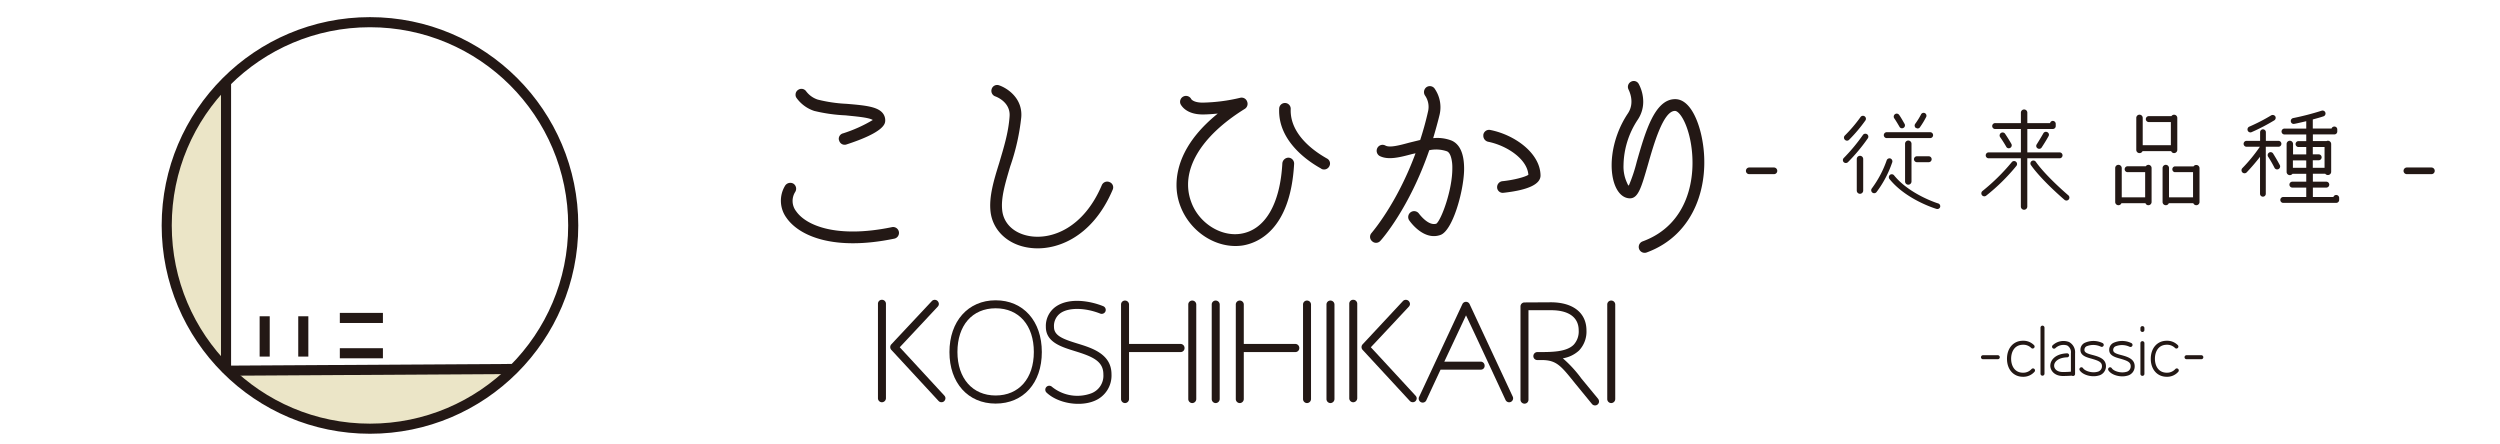 <?xml version="1.0" encoding="UTF-8"?> <svg xmlns="http://www.w3.org/2000/svg" viewBox="0 0 676 120"><defs><style>.cls-1{fill:#fff;}.cls-2{fill:#ebe5c7;}.cls-3{fill:none;stroke:#231815;stroke-miterlimit:10;stroke-width:2.73px;}.cls-4{fill:#231815;}</style></defs><g id="レイヤー_2" data-name="レイヤー 2"><g id="文字"><rect class="cls-1" width="676" height="120"></rect><path class="cls-2" d="M138,100.12a2.62,2.62,0,0,1-.77-.08c-2-.54-4.27.13-6.28.4a2.36,2.36,0,0,1-2.73-1.4,167.63,167.63,0,0,1-27.35.29,2.15,2.15,0,0,1-1.42.52c-4.06.08-8.08.31-12.15.25a112.66,112.66,0,0,0-12.73.29,1.84,1.84,0,0,1-2-1.11,36.57,36.57,0,0,1-4.9.26c-1.06,1.36-3,1.36-4.68.9a2.29,2.29,0,0,1-.79-.41,2.29,2.29,0,0,1,.14.27,2,2,0,0,0-.24.43A8.34,8.34,0,0,1,64.4,103a1.69,1.69,0,0,1,.29.83c.45.05.9.09,1.35.11a2,2,0,0,0,1.34,1l.18,0a2.15,2.15,0,0,0,.83.77,146.15,146.15,0,0,0,16.79,8,35.85,35.85,0,0,0,8.34,2.59,34.27,34.27,0,0,0,8.93-.36,36.86,36.86,0,0,1,6.12-.07,2.41,2.41,0,0,1,.43-.18c2.85-.9,5.86-1.21,8.72-2.13a61.16,61.16,0,0,0,7.75-3.27,44.32,44.32,0,0,0,4.61-2.47c1.13-.7,3.27-1.8,3.77-3.15a2.31,2.31,0,0,1,2.27-1.54,2.39,2.39,0,0,0-.28-.58l.65-.08A1.84,1.84,0,0,0,138,100.12Z"></path><path class="cls-2" d="M62.07,24.68l-.57.47a2.51,2.51,0,0,0-4,0,51,51,0,0,0-7.18,13.54,2.08,2.08,0,0,0-1.38,1,26.83,26.83,0,0,0-1.38,2.59,2.23,2.23,0,0,1,.2,1.58A81.75,81.75,0,0,0,45.45,61.2a2.08,2.08,0,0,1-1.1,1.9,64.17,64.17,0,0,0,1,7A74.61,74.61,0,0,0,50.69,87a2.2,2.2,0,0,1,2.07,1c2,3,3.16,6.58,5.4,9.44,0,0,.06.1.1.15a2.22,2.22,0,0,1,2.13,1.11l.36.79a2.48,2.48,0,0,0,.6-.32,2.5,2.5,0,0,1,.35.21,2.19,2.19,0,0,1-.33-1.14c0-3.27.27-6.53.29-9.79s-.45-6.44-.42-9.68a2.07,2.07,0,0,1-.13-.73c-.27-7.77.59-15.51.65-23.28,0-3.74-.32-7.45-.18-11.2s.48-7.85-.13-11.72A2.36,2.36,0,0,1,61.91,30a15,15,0,0,1,.1-5C62,24.9,62.05,24.79,62.07,24.68Z"></path><line class="cls-3" x1="71.57" y1="85.52" x2="71.57" y2="96.42"></line><line class="cls-3" x1="91.89" y1="95.52" x2="103.54" y2="95.52"></line><line class="cls-3" x1="91.89" y1="85.97" x2="103.54" y2="85.97"></line><circle class="cls-3" cx="100.04" cy="60.96" r="54.96"></circle><line class="cls-3" x1="82.01" y1="85.52" x2="82.01" y2="96.42"></line><line class="cls-3" x1="61.12" y1="22.62" x2="61.12" y2="99.44"></line><line class="cls-3" x1="61.92" y1="100.23" x2="138.95" y2="99.77"></line><path class="cls-4" d="M479.67,45.29a.9.9,0,0,1,.9.9.88.88,0,0,1-.9.9H473a.88.88,0,0,1-.9-.9.9.9,0,0,1,.9-.9Z"></path><path class="cls-4" d="M505.08,37.37a47.79,47.79,0,0,1-5.4,6.48.83.83,0,0,1-1.14,0,.8.8,0,0,1,0-1.11,48.49,48.49,0,0,0,5.19-6.24.81.81,0,0,1,1.11-.21A.78.78,0,0,1,505.08,37.37Zm-6.27-.69a38.88,38.88,0,0,0,4.26-5,.8.8,0,0,1,1.35.87A40.77,40.77,0,0,1,500,37.79a.78.78,0,0,1-1.14,0A.8.8,0,0,1,498.81,36.68Zm5,14.85a.87.87,0,0,1-1.74,0V43a.87.87,0,1,1,1.74,0Zm7.83-7.59a28.46,28.46,0,0,1-4.23,8,.79.79,0,0,1-1.26-1,28.47,28.47,0,0,0,4-7.56.82.82,0,0,1,1-.54A.85.85,0,0,1,511.65,43.94Zm-1.56-8.19H522a.8.8,0,0,1,0,1.59H510.09a.8.8,0,0,1,0-1.59Zm13.53,20.73c-.33-.09-8.22-2.52-12.69-8.07a.79.79,0,0,1,1.23-1C516.33,52.58,524,55,524.07,55a.8.8,0,0,1,.54,1A.79.79,0,0,1,523.62,56.48ZM515,33.5a.79.79,0,0,1-.3,1.08.77.77,0,0,1-1.08-.3c-.27-.48-1.11-1.89-1.41-2.28a.81.81,0,0,1,.18-1.11.78.78,0,0,1,1.11.15C513.93,31.58,514.89,33.32,515,33.5ZM516,38a.87.87,0,0,1,.87.87V49.07a.87.87,0,1,1-1.74,0V38.84A.87.87,0,0,1,516,38Zm5.43,4.26a.8.8,0,1,1,0,1.59h-3.18a.8.8,0,0,1,0-1.59Zm-3.36-7.65a.8.8,0,0,1-.21-1.11A19.27,19.27,0,0,0,519.42,31a.78.78,0,0,1,1.05-.42.79.79,0,0,1,.39,1,21.61,21.61,0,0,1-1.68,2.79A.73.73,0,0,1,518.1,34.58Z"></path><path class="cls-4" d="M537.06,52.91a.79.79,0,0,1-1-1.26,54.41,54.41,0,0,0,7.92-7.8.79.79,0,1,1,1.26,1A52.68,52.68,0,0,1,537.06,52.91Zm.6-11.7h8.79V34.88h-6.87a.8.8,0,1,1,0-1.59h6.87V30.47a.87.87,0,0,1,1.74,0v2.82h6.15a.77.77,0,0,1,.75-.6.8.8,0,0,1,.78.81v.6a.79.79,0,0,1-.78.78h-6.9v6.33H557a.8.8,0,0,1,0,1.59h-8.82V55.85a.87.87,0,1,1-1.74,0V42.8h-8.79a.8.8,0,0,1,0-1.59Zm4.83-1.53s-.78-1.38-1.68-2.64a.81.81,0,0,1,1.32-.93c.93,1.35,1.71,2.73,1.74,2.79a.79.79,0,0,1-.3,1.08A.76.76,0,0,1,542.49,39.68Zm15.84,14.43c-.24-.21-6.18-5.25-9.15-9.45a.78.78,0,0,1,.18-1.11.81.81,0,0,1,1.11.18c2.85,4.05,8.82,9.09,8.88,9.15a.8.8,0,0,1-1,1.23Zm-4.71-18.36a.76.76,0,0,1,.3,1.08c-.78,1.44-1.83,3-1.86,3.06a.79.79,0,0,1-1.11.21.75.75,0,0,1-.21-1.08s1-1.59,1.8-3A.79.79,0,0,1,553.62,35.75Z"></path><path class="cls-4" d="M581.79,45.44v9.18a.87.87,0,0,1-.87.87.81.81,0,0,1-.78-.54h-6.51a.85.85,0,0,1-.81.54.87.87,0,0,1-.87-.87V45.44a.87.87,0,0,1,.87-.87.9.9,0,0,1,.9.87v7.92h6.33V46.55h-4.83a.8.8,0,0,1,0-1.59h5a.88.88,0,0,1,.72-.39A.87.87,0,0,1,581.79,45.44Zm-4.14-4.92V31.88a.87.87,0,1,1,1.74,0v7.38H587V33h-6.06a.8.8,0,0,1,0-1.59h6.21a.88.88,0,0,1,.72-.39.87.87,0,0,1,.87.87v8.64a.87.87,0,0,1-.87.87.81.81,0,0,1-.78-.54h-7.74a.88.88,0,0,1-.81.54A.87.87,0,0,1,577.65,40.52Zm17.1,4.92v9.18a.87.87,0,0,1-.87.87.88.88,0,0,1-.81-.54h-6.63a.85.85,0,0,1-.81.54.87.87,0,0,1-.87-.87V45.44a.87.87,0,0,1,1.74,0v7.92H593V46.55h-5A.8.8,0,0,1,588,45h5.13a.84.84,0,0,1,.72-.39A.87.87,0,0,1,594.75,45.44Z"></path><path class="cls-4" d="M606.33,46.61a.83.83,0,0,1,0-1.14,43,43,0,0,0,4.74-5.79h-3.51a.8.8,0,1,1,0-1.59h3.57V35.75a.78.78,0,0,1,1.56,0v2.34H616a.8.8,0,1,1,0,1.59h-3.33V52.4a.78.78,0,0,1-1.56,0v-10a54.12,54.12,0,0,1-3.66,4.26A.83.83,0,0,1,606.33,46.61Zm1.8-12.33a50,50,0,0,0,6-3.09.85.85,0,0,1,1.11.27.81.81,0,0,1-.27,1.08,52.42,52.42,0,0,1-6.18,3.21.79.79,0,0,1-1-.42A.84.84,0,0,1,608.13,34.28Zm8.37,10.44a.81.81,0,0,1-1.44.72,32.77,32.77,0,0,0-1.71-3,.8.8,0,1,1,1.35-.84C615.72,43.22,616.47,44.66,616.5,44.72Zm7.11,8.55V50.72h-3.84a.8.8,0,0,1,0-1.59h3.84V47h-3.72a.94.94,0,0,1-.72.36.87.87,0,0,1-.87-.87V38.93a.87.87,0,0,1,1.74,0v2.82h3.57v-2h-2a.8.8,0,1,1,0-1.59h2v-1.8h-5.79a.8.8,0,1,1,0-1.59h5.79v-2c-1.86.45-3.15.72-3.24.72a.77.77,0,0,1-.93-.63.81.81,0,0,1,.63-.93,72,72,0,0,0,7.71-2,.8.8,0,0,1,.48,1.53c-1,.33-2,.6-2.88.84v2.46h5.07a.78.78,0,0,1,.75-.54A.77.77,0,0,1,632,35v.57a.79.79,0,0,1-.78.78h-5.82v1.8h3.69a.8.8,0,0,1,.36-.09.88.88,0,0,1,.9.87v7.53a.88.88,0,0,1-.9.87.94.94,0,0,1-.72-.36h-3.33v2.16h3.72a.8.8,0,0,1,0,1.59h-3.72v2.55h5.55a.8.8,0,0,1,1.56.24v.57a.8.8,0,0,1-.81.78H617.31a.8.8,0,0,1,0-1.59Zm0-7.89v-2H620v2Zm1.77,0h3.18V39.74h-3.18v2h1.68a.8.8,0,0,1,0,1.59h-1.68Z"></path><path class="cls-4" d="M657.45,45.29a.9.9,0,0,1,.9.9.88.88,0,0,1-.9.9h-6.63a.88.88,0,0,1-.9-.9.9.9,0,0,1,.9-.9Z"></path><path class="cls-4" d="M241.73,64.55c-16.26,3.36-25.68-.72-29.1-5.7a7.81,7.81,0,0,1-.3-8.7,1.68,1.68,0,0,1,2.22-.48,1.63,1.63,0,0,1,.48,2.22,4.53,4.53,0,0,0,.24,5.22c2.7,3.9,11,7.38,25.86,4.32a1.59,1.59,0,1,1,.6,3.12ZM228,36.05a38.22,38.22,0,0,0,8-3.6c-1.08-.72-5-1-7.38-1.26a43.51,43.51,0,0,1-8.46-1.2,9.56,9.56,0,0,1-4.8-3.54,1.38,1.38,0,0,1-.24-.84,1.51,1.51,0,0,1,.72-1.32,1.55,1.55,0,0,1,2.16.42,6.44,6.44,0,0,0,3.12,2.22,39.15,39.15,0,0,0,7.74,1.14c5.16.42,8.34.78,9.78,2.46a3.1,3.1,0,0,1,.72,2.22c-.06.72-.3,3-10.44,6.3a1.53,1.53,0,0,1-2-1,1.41,1.41,0,0,1-.12-.48A1.53,1.53,0,0,1,228,36.05Z"></path><path class="cls-4" d="M300.05,49.25a1.52,1.52,0,0,1,.84,2c-5.64,13.32-15.78,16.8-22.74,15.72-5.7-.84-9.78-4.74-10.32-9.84-.42-4,.9-8.4,2.34-13,1.2-4.08,2.52-8.22,2.82-12.66.3-3.9-3.66-5.34-3.84-5.4a1.58,1.58,0,0,1-1-2,1.54,1.54,0,0,1,2-1c2.28.78,6.42,3.54,6,8.64a59.36,59.36,0,0,1-3,13.32c-1.32,4.5-2.52,8.4-2.16,11.76.36,3.72,3.3,6.42,7.62,7.08,5.88.9,14.4-2.22,19.32-13.8A1.58,1.58,0,0,1,300.05,49.25Z"></path><path class="cls-4" d="M319.13,55.61a15.85,15.85,0,0,1-1-5.58c0-5,2.16-12.06,11.16-19.32-1.32.12-2.7.24-4.08.24-4.62,0-5.88-2.58-6-2.82a1.6,1.6,0,0,1,2.88-1.38c0,.06.6,1,3.12,1a47.47,47.47,0,0,0,10.2-1.32,1.58,1.58,0,0,1,1.8,1,1.61,1.61,0,0,1-.6,2c-12.12,7.5-17.58,16.86-14.52,25.14,2,5.64,7.92,9.48,13.38,8.64,6.54-1,10.68-7.92,11.28-19.08a1.69,1.69,0,0,1,1.68-1.5,1.6,1.6,0,0,1,1.5,1.68c-1,18.18-10.14,21.48-14,22.08C329,67.37,321.77,62.75,319.13,55.61Zm38.16-10c-2.76-1.5-11.82-7.08-11.4-16.26a1.56,1.56,0,1,1,3.12.12c-.3,7.38,7.44,12.06,9.78,13.38a1.52,1.52,0,0,1,.66,2.1A1.59,1.59,0,0,1,357.29,45.65Z"></path><path class="cls-4" d="M371,65.21a1.54,1.54,0,0,1-.12-2.22c.06-.12,6.78-7.74,11.88-21.54l-.84.18c-3.36.9-6.54,1.74-8.88.54a1.63,1.63,0,0,1-.6-2.16,1.59,1.59,0,0,1,2.16-.66c1.14.66,3.84-.06,6.48-.78l2.94-.72c.78-2.4,1.5-4.92,2.1-7.62a5.36,5.36,0,0,0-.78-4.38,1.67,1.67,0,0,1,.3-2.22,1.6,1.6,0,0,1,2.22.24A8.85,8.85,0,0,1,389.27,31c-.54,2.22-1.14,4.32-1.74,6.36a10.7,10.7,0,0,1,5,.66c1.62.72,3.48,2.64,3.36,8.1-.18,5.88-3.12,16.2-6.36,17.4-4.62,1.68-8.34-3.72-8.52-4a1.6,1.6,0,0,1,2.64-1.8c.06.06,2.52,3.48,4.74,2.76,1.32-1,4.32-9,4.32-14.94a12,12,0,0,0-.06-1.5c-.12-1-.42-2.7-1.38-3.12a9,9,0,0,0-4.8-.3c-5.34,15.54-12.78,24.06-13.2,24.48A1.54,1.54,0,0,1,371,65.21ZM403,35.15c6.6,1.32,13.44,6.24,13.56,12.24.06,2.4-3.3,4-10,4.74a1.53,1.53,0,0,1-1.74-1.38v-.18A1.62,1.62,0,0,1,406.19,49c3.06-.3,6.24-1.14,7.08-1.74-.3-4.26-5.82-7.92-10.92-8.94a1.66,1.66,0,0,1-1.26-1.56v-.3A1.57,1.57,0,0,1,403,35.15Z"></path><path class="cls-4" d="M460.31,37.91c2.1,11.64-1.8,25.5-15.06,30.36a1.59,1.59,0,0,1-1.08-3c12.3-4.5,14.7-17.22,13-26.76-1-5.52-3.12-8.52-4.26-8.52-3.18,0-5.76,9.12-7.32,14.58-1.74,6-2.58,9.06-4.86,9.06-.84,0-2.4-.36-3.6-2.58-2.34-4.32-1.8-13.14,3.06-20.4,2-3,.24-6.24.18-6.42a1.57,1.57,0,0,1,.6-2.1,1.52,1.52,0,0,1,2.16.6,10.31,10.31,0,0,1,1.2,4.74,8.65,8.65,0,0,1-1.5,4.92A22.85,22.85,0,0,0,439,44.69a10.37,10.37,0,0,0,1,4.86,1.55,1.55,0,0,0,.42.66,42.6,42.6,0,0,0,2.16-6.48c2.28-7.92,4.8-16.92,10.38-16.92C457,26.81,459.41,32.81,460.31,37.91Z"></path><path class="cls-4" d="M239.56,82.14v25.55a1.11,1.11,0,0,1-1.08,1.08,1.08,1.08,0,0,1-1.08-1.08V82.14a1.06,1.06,0,0,1,1.08-1.08A1.08,1.08,0,0,1,239.56,82.14Zm16.09,25.55a1.21,1.21,0,0,1-.36.8,1.07,1.07,0,0,1-1.51-.08L241,94.59a1.1,1.1,0,0,1,0-1.47L252,81.38a1.08,1.08,0,0,1,1.51,0,1.21,1.21,0,0,1,.36.8,1.08,1.08,0,0,1-.29.72s-9.07,9.72-10.29,11c1.22,1.3,12.09,13.1,12.09,13.1A1.08,1.08,0,0,1,255.65,107.69Z"></path><path class="cls-4" d="M269.22,81.2c7.49,0,12.49,5.62,12.49,14s-5,13.93-12.49,13.93-12.49-5.62-12.49-13.93S261.77,81.2,269.22,81.2Zm0,25.74c6.3,0,10.33-4.61,10.33-11.77s-4-11.81-10.33-11.81S258.89,88,258.89,95.17,263,106.94,269.22,106.94Z"></path><path class="cls-4" d="M298.31,82.79a1.09,1.09,0,0,1,.61,1.4,1.11,1.11,0,0,1-1.4.61c-4.07-1.62-8.46-1.69-10.69-.18A4.25,4.25,0,0,0,285,88.4c0,2.38,2.41,3.28,6.37,4.5s9.18,2.84,9.18,8.31a7.39,7.39,0,0,1-4.57,7.17c-4,1.69-9.94.68-13-2.23a1.07,1.07,0,1,1,1.48-1.55,10.9,10.9,0,0,0,10.61,1.76,5.09,5.09,0,0,0,3.28-5.15c0-3.59-3-4.82-7.67-6.26-3.7-1.15-7.88-2.41-7.88-6.55a6.37,6.37,0,0,1,2.77-5.54C289.13,80.45,294.64,81.31,298.31,82.79Z"></path><path class="cls-4" d="M320.3,94.12a1.06,1.06,0,0,1-1.08,1.08H305.29v12.71a1.1,1.1,0,0,1-1.08,1.08,1.08,1.08,0,0,1-1.08-1.08V82.35a1.06,1.06,0,0,1,1.08-1.08,1.08,1.08,0,0,1,1.08,1.08V93h13.93A1.09,1.09,0,0,1,320.3,94.12Zm3.17-11.77v25.56a1.1,1.1,0,0,1-1.08,1.08,1.08,1.08,0,0,1-1.08-1.08V82.35a1.06,1.06,0,0,1,1.08-1.08A1.08,1.08,0,0,1,323.47,82.35Z"></path><path class="cls-4" d="M328.73,81.27a1.09,1.09,0,0,1,1.08,1.08v25.56a1.11,1.11,0,0,1-1.08,1.08,1.08,1.08,0,0,1-1.08-1.08V82.35A1.06,1.06,0,0,1,328.73,81.27Z"></path><path class="cls-4" d="M351.33,94.12a1.06,1.06,0,0,1-1.08,1.08H336.32v12.71a1.1,1.1,0,0,1-1.08,1.08,1.08,1.08,0,0,1-1.08-1.08V82.35a1.06,1.06,0,0,1,1.08-1.08,1.08,1.08,0,0,1,1.08,1.08V93h13.93A1.08,1.08,0,0,1,351.33,94.12Zm3.17-11.77v25.56a1.1,1.1,0,0,1-1.08,1.08,1.08,1.08,0,0,1-1.08-1.08V82.35a1.06,1.06,0,0,1,1.08-1.08A1.08,1.08,0,0,1,354.5,82.35Z"></path><path class="cls-4" d="M359.76,81.27a1.09,1.09,0,0,1,1.08,1.08v25.56a1.11,1.11,0,0,1-1.08,1.08,1.08,1.08,0,0,1-1.08-1.08V82.35A1.06,1.06,0,0,1,359.76,81.27Z"></path><path class="cls-4" d="M367,82.14v25.55a1.11,1.11,0,0,1-1.08,1.08,1.08,1.08,0,0,1-1.08-1.08V82.14a1.05,1.05,0,0,1,1.08-1.08A1.08,1.08,0,0,1,367,82.14Zm16.08,25.55a1.19,1.19,0,0,1-.35.8,1.09,1.09,0,0,1-1.52-.08L368.44,94.59a1.1,1.1,0,0,1,0-1.47l10.94-11.74a1.09,1.09,0,0,1,1.52,0,1.21,1.21,0,0,1,.36.8,1.08,1.08,0,0,1-.29.72s-9.07,9.72-10.3,11c1.23,1.3,12.1,13.1,12.1,13.1A1.07,1.07,0,0,1,383.08,107.69Z"></path><path class="cls-4" d="M408.54,108.67a1.08,1.08,0,0,1-1.44-.51s-9-19.4-10.69-22.89c-.8,1.73-3.42,7.31-5.87,12.52h9.82a1.06,1.06,0,0,1,1.08,1.09,1,1,0,0,1-1.08,1.07H389.53c-2.09,4.47-3.82,8.21-3.82,8.21a1.08,1.08,0,1,1-1.94-.93l11.66-25a1.08,1.08,0,0,1,1.95,0l11.66,25A1.08,1.08,0,0,1,408.54,108.67Z"></path><path class="cls-4" d="M419.34,81.74c6,0,9.64,2.84,9.64,7.63a7.41,7.41,0,0,1-2,5.4,8.43,8.43,0,0,1-4.39,2.12,32.33,32.33,0,0,1,5,5.44l4.54,5.51a1.33,1.33,0,0,1,.25.72,1.08,1.08,0,0,1-1.91.68l-4.57-5.58c-3.78-4.71-5-6.3-9-6.3H415.7a1.06,1.06,0,0,1-1.08-1.08,1.09,1.09,0,0,1,1.08-1.08H416c3.57,0,7.56,0,9.54-2a5.29,5.29,0,0,0,1.34-3.85c0-3.53-2.67-5.47-7.49-5.47,0,0-4.54,0-6.09,0v24.18a1.06,1.06,0,0,1-1.08,1.09,1.09,1.09,0,0,1-1.08-1.09V82.86a1.08,1.08,0,0,1,1.08-1.08Z"></path><path class="cls-4" d="M435.68,81.27a1.08,1.08,0,0,1,1.08,1.08v25.56a1.1,1.1,0,0,1-1.08,1.08,1.08,1.08,0,0,1-1.08-1.08V82.35A1.06,1.06,0,0,1,435.68,81.27Z"></path><path class="cls-4" d="M540.2,96.05a.54.54,0,0,1,.54.54.53.53,0,0,1-.54.54h-4a.53.53,0,0,1-.54-.54.54.54,0,0,1,.54-.54Z"></path><path class="cls-4" d="M547,92.14a4,4,0,0,1,3,1.19.53.53,0,1,1-.75.76,3,3,0,0,0-2.2-.87c-2.39,0-3.24,2-3.24,3.78s.85,3.78,3.24,3.78a3,3,0,0,0,2.29-1,.54.54,0,0,1,.77,0,.55.55,0,0,1,0,.77,4,4,0,0,1-3.1,1.33c-2.59,0-4.32-2-4.32-4.86S544.41,92.14,547,92.14Z"></path><path class="cls-4" d="M552.29,88.05a.56.56,0,0,1,.54.54v12.46a.55.55,0,0,1-.54.54.54.54,0,0,1-.54-.54V88.59A.55.55,0,0,1,552.29,88.05Z"></path><path class="cls-4" d="M559.47,92.48a3.15,3.15,0,0,1,1.63,3.06v5.59a.55.55,0,0,1-.69.52,1.33,1.33,0,0,0-.27-.07c-.85.07-1.82.09-2.34.09-2.2,0-3.37-1.39-3.4-2.76,0-1.55,1.38-3.26,4.55-3.37a.54.54,0,0,1,0,1.08c-2.43.08-3.53,1.25-3.51,2.27,0,.83.75,1.7,2.32,1.7a21.94,21.94,0,0,0,2.21-.09v-5a2.09,2.09,0,0,0-1-2.08,3.21,3.21,0,0,0-3.23.75.53.53,0,0,1-.66-.84A4.24,4.24,0,0,1,559.47,92.48Z"></path><path class="cls-4" d="M568.55,92.77a.55.55,0,0,1,.25.72.54.54,0,0,1-.72.25,4.81,4.81,0,0,0-3.91-.09,1.08,1.08,0,0,0-.54,1c0,.68.85,1,2.25,1.35,1.59.43,3.57,1,3.57,3a2.57,2.57,0,0,1-2.06,2.57c-1.83.51-4.28-.2-5.06-1.47a.54.54,0,0,1,.92-.56c.47.77,2.38,1.4,3.86,1A1.52,1.52,0,0,0,568.37,99c0-1.12-1-1.48-2.76-2-1.44-.39-3.06-.83-3.06-2.39a2.08,2.08,0,0,1,1.06-1.86A5.7,5.7,0,0,1,568.55,92.77Z"></path><path class="cls-4" d="M576.32,92.77a.54.54,0,0,1-.47,1,4.79,4.79,0,0,0-3.9-.09,1.08,1.08,0,0,0-.54,1c0,.68.84,1,2.25,1.35,1.58.43,3.56,1,3.56,3a2.56,2.56,0,0,1-2.05,2.57c-1.84.51-4.29-.2-5.06-1.47a.54.54,0,0,1,.18-.74.55.55,0,0,1,.74.18c.47.77,2.38,1.4,3.85,1A1.51,1.51,0,0,0,576.14,99c0-1.12-1-1.48-2.75-2-1.44-.39-3.06-.83-3.06-2.39a2.08,2.08,0,0,1,1.06-1.86A5.68,5.68,0,0,1,576.32,92.77Z"></path><path class="cls-4" d="M579.85,88.72v.5a.53.53,0,0,1-.54.54.53.53,0,0,1-.54-.54v-.5a.53.53,0,0,1,.54-.54A.53.53,0,0,1,579.85,88.72Zm0,4.07v8.3a.53.53,0,0,1-.54.54.53.53,0,0,1-.54-.54v-8.3a.54.54,0,0,1,.54-.54A.54.54,0,0,1,579.85,92.79Z"></path><path class="cls-4" d="M585.88,92.14a4,4,0,0,1,3,1.19.53.53,0,1,1-.75.76,3,3,0,0,0-2.2-.87c-2.4,0-3.24,2-3.24,3.78s.84,3.78,3.24,3.78a3,3,0,0,0,2.29-1,.54.54,0,0,1,.77,0,.56.56,0,0,1,0,.77,4,4,0,0,1-3.1,1.33c-2.59,0-4.32-2-4.32-4.86S583.29,92.14,585.88,92.14Z"></path><path class="cls-4" d="M595.24,96.05a.54.54,0,0,1,.54.54.53.53,0,0,1-.54.54h-4a.53.53,0,0,1-.54-.54.54.54,0,0,1,.54-.54Z"></path></g></g></svg> 